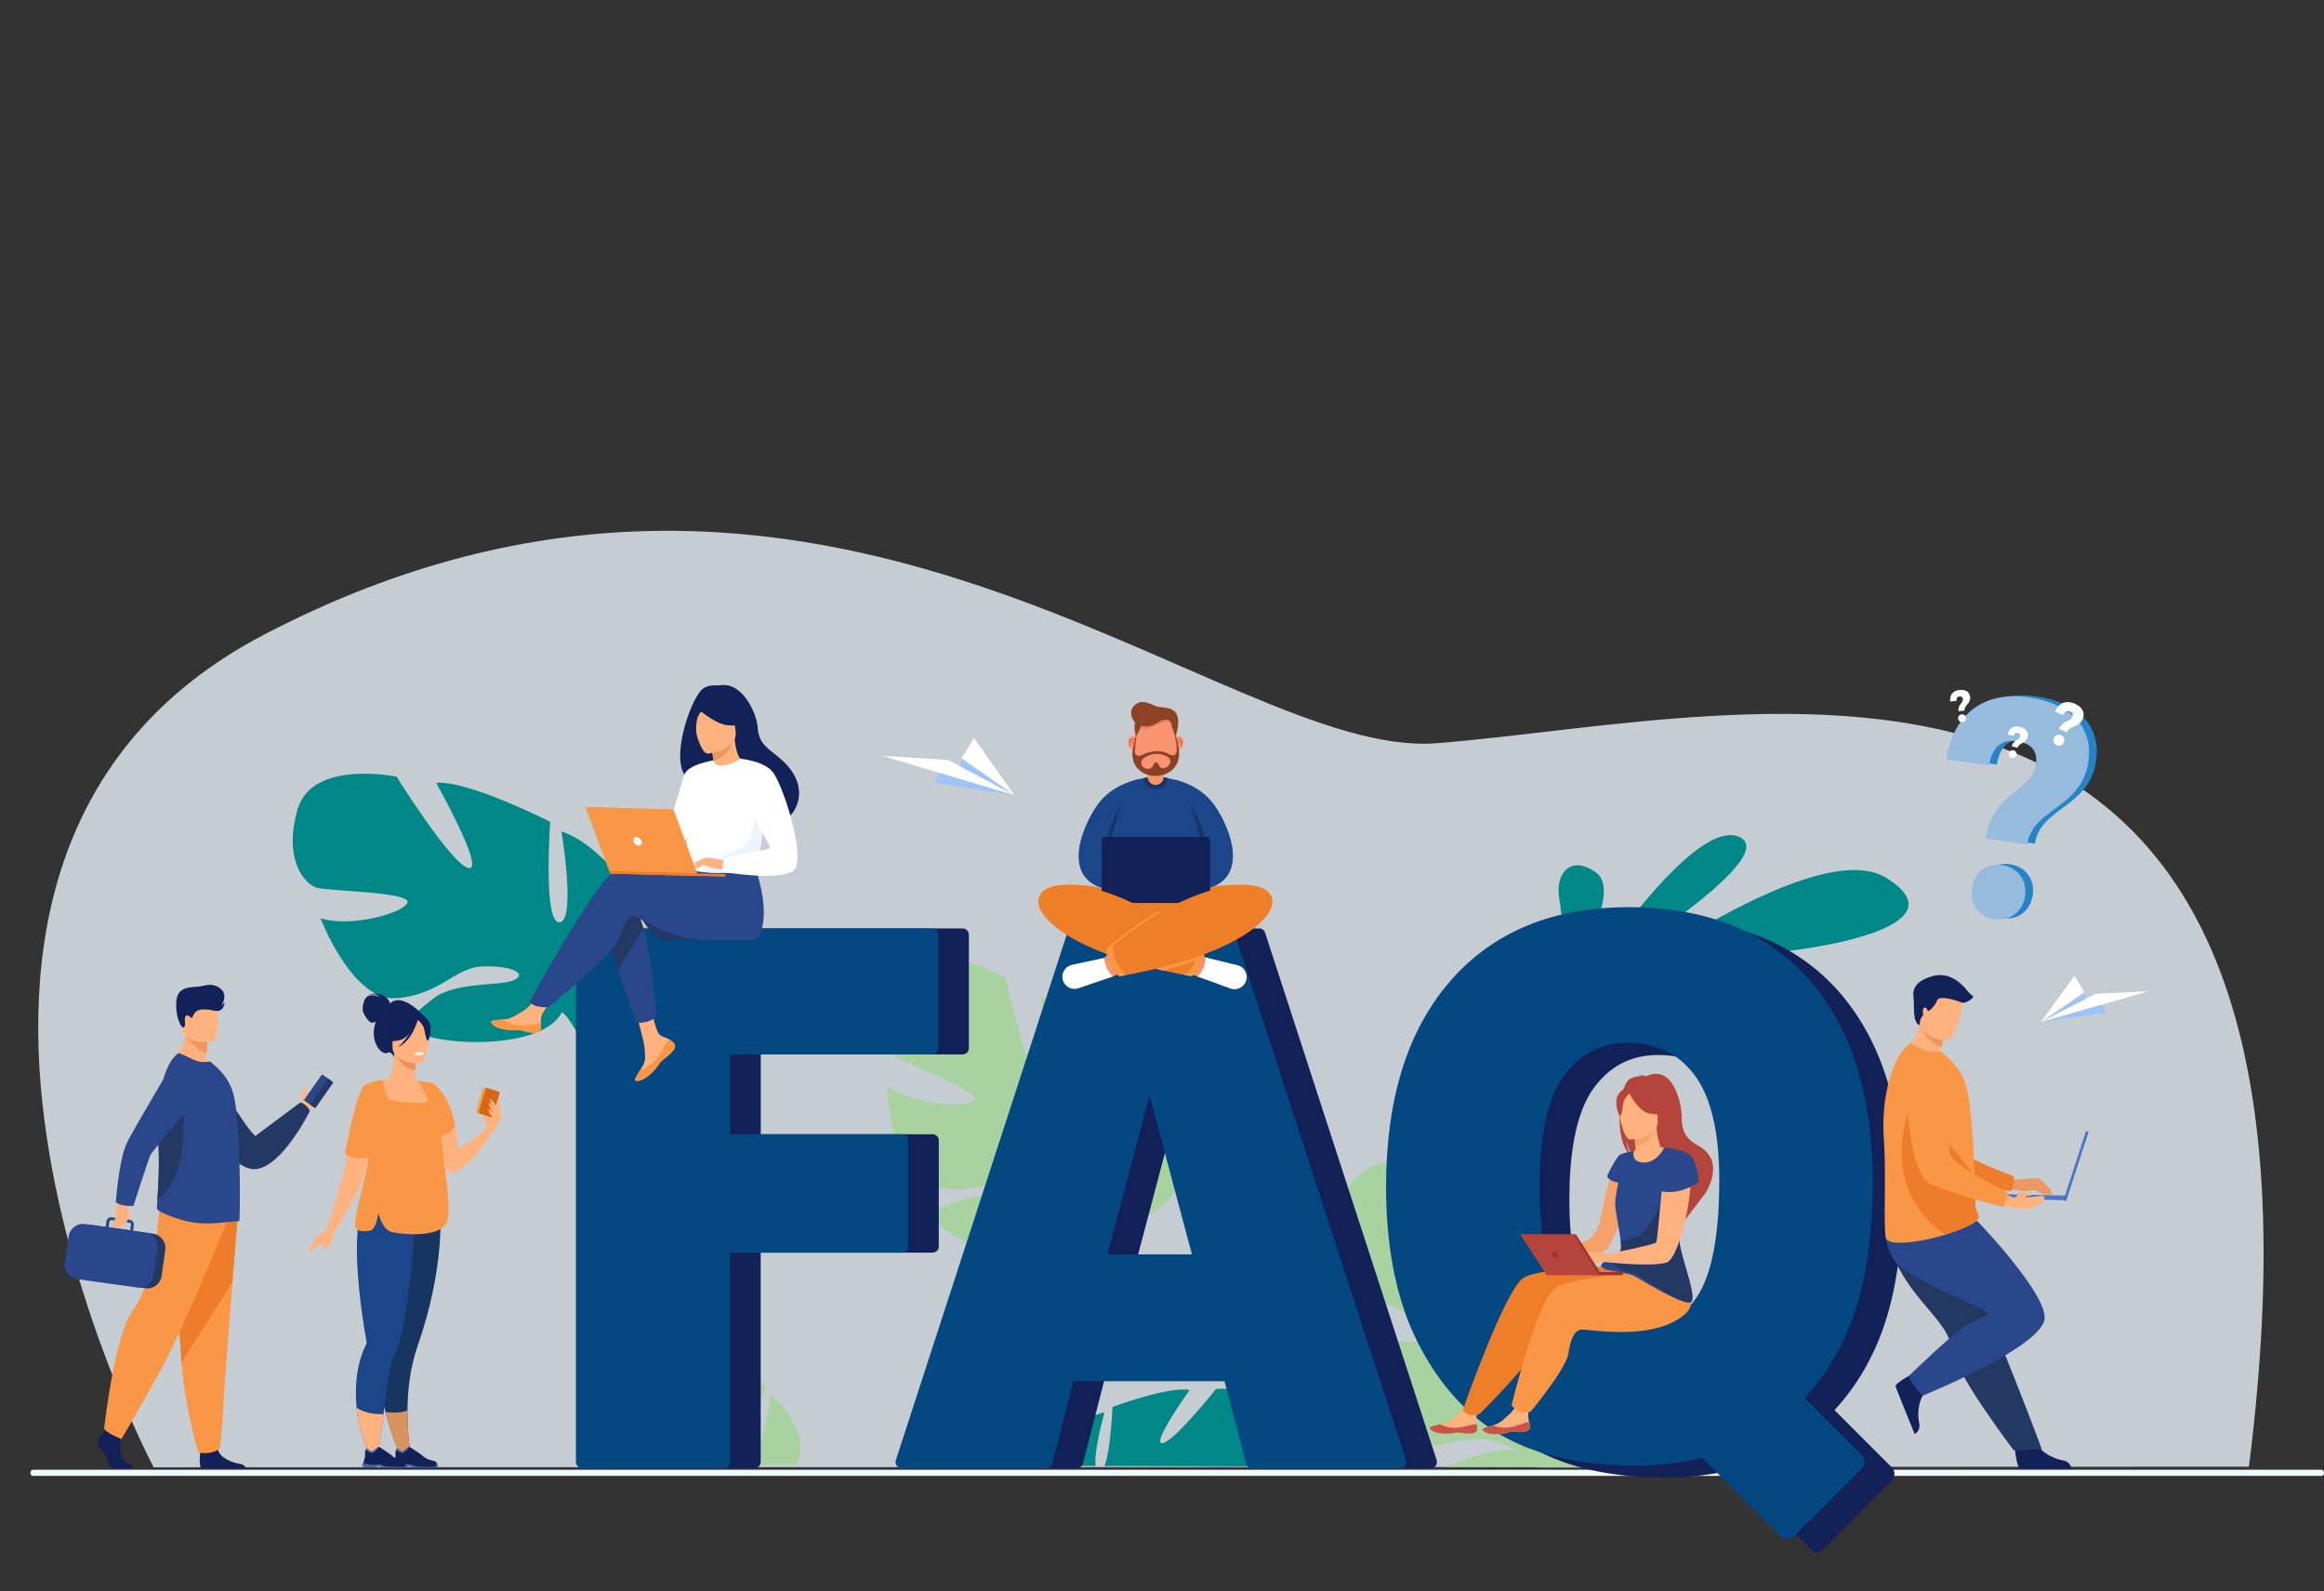 <svg enable-background="new 0 0 3027.6 2072.2" viewBox="0 0 3027.6 2072.2" xmlns="http://www.w3.org/2000/svg" xmlns:xlink="http://www.w3.org/1999/xlink"><rect x="0" y="0" width="3027.6" height="2072.2" fill="#333333" stroke="none"/><linearGradient id="a" gradientTransform="matrix(1 0 0 -1 0 2573.528)" gradientUnits="userSpaceOnUse" x1="2545.763" x2="2731.591" y1="1522.598" y2="1522.598"><stop offset="0" stop-color="#2484c6"/><stop offset="1" stop-color="#2484c6"/></linearGradient><path d="m2929.8 1910.2-539.9.2-247 .1h-53l-192.3.1-234.4.1-203.2.1h-11.5-53.6-470.1l-236 .1h-22.3-129.3l-337 .1s-420.2-790.1 144.1-1084.6c726.9-379.3 1247.5 162.9 1526.3 141.6 410.1-31.5 1212-263.1 1059.2 942.2z" fill="#ebf3fa" opacity=".8"/><path clip-rule="evenodd" d="m2545.8 987.6 55.6 8.2c4-24.3 16.3-34.5 36.2-31.6 17.9 2.6 27.3 11.9 24.8 28.9-5.7 39-56.2 35.3-65.4 97.8l54 7.9c7-47.5 70.7-46.5 79.7-107.8 6.7-45.5-23.3-76-77.7-84-58.1-8.4-98.1 21-107.2 80.6zm72.6 138c-20.3-3-36.6 9.1-39.6 29.9-3 20.7 9 37.4 29.3 40.4s37.1-9.5 40.1-30.2-9.5-37.1-29.8-40.1z" fill="url(#a)" fill-rule="evenodd"/><path d="m3024.3 1922.2h-2981.2c-1.8 0-3.3-1.5-3.3-3.3v-1.4c0-1.8 1.5-3.3 3.3-3.3h2981.2c1.8 0 3.3 1.5 3.3 3.3v1.4c0 1.8-1.5 3.3-3.3 3.3z" fill="#f0f9ff"/><path d="m387.8 1053.7c19.1-64.9 128.8-42.2 128.8-42.2s72.4 115.9 94.1 119.1-42.5-111.1-42.5-111.1c42.3-3.2 148.6 50.8 148.6 50.8s-9.6 133.2 12.2 130.9 2.5-118.4 2.5-118.4c40.5 13.1 77.6 61.5 77.6 61.5 46 78.6-57.3 133.5-57.3 133.5s-2.3 46.2 25.1 99.9 6.2 9.9 12.4 26.7l-11.1-.2c-.8-3-1.8-5.9-2.8-8.7 0 0 0 0 0-.1v-.1c-.7-1.7-1.8-4.2-3.1-7.2-3.3-6.7-5.4-11.7-6.8-15.3-9.7-21.1-23.8-48.6-33.5-54.6 0 0 1.3-1.7 2.5-5.1-.8 1.6-1.6 3.3-2.5 5.1-19.9 40.4-115.3 45.2-168.1 33.2s-29.4-26.5-.3-50.2 88.8-16 106.7-25.1-7.8-19.2-43.2-17.3c-35.4 2-53.9 37-111.1 41.2-57.3 4.2-98.5-104.2-98.5-104.2 39.2 13.1 110.4-7.2 113.4-20.7s-101.8-14.4-118-18.9c-16.3-4.4-44.2-37.6-25.1-102.5z" fill="#008788"/><path d="m2077 1910.9-194.8-.5c12.6-5.4 29.1-10.5 46.8-16.5 44.3-15.2 104.7 5.7 148 17z" fill="#a8d29f"/><path d="m2067.9 1274.3s138.8-211.9 198.2-184.2c59.4 27.8-198.2 184.2-198.2 184.2z" fill="#008788"/><path d="m2062.7 1310s297.5-226.9 394.6-166.7-75 90.4-140 96.4-254.6 70.3-254.6 70.3z" fill="#008788"/><path d="m2040.2 1276.9s-.4-8.7-1.1-21.5c-1.5-24.9-4.2-65-7.8-85.4-5.5-30.9 13.9-58.2 48.1-33.5s-30.8 129.7-30.8 129.7z" fill="#008788"/><path d="m1037.1 1907.8-135.6-.4c-4.3-.7-8.5-.6-12.8 0l-74.3-.2c-26.5-19.7-30.6-79.3-30.6-79.3 22.3 15.8 71.2 16.7 75.7 8.7s-61.6-28.7-71-34.6-20.6-32.3 3.9-69.7 89.6-1.9 89.6-1.9 23.5 87.2 36.6 93.4-5.5-78.5-5.5-78.5c27.3 6.1 84.2 60.7 84.2 60.7s-31.7 82.3-17.5 85.1 24.4-74.3 24.4-74.3c23.1 16.1 37.2 53.8 37.2 53.8 3.7 15.1 1.3 27.4-4.3 37.2z" fill="#a8d29f"/><path d="m1175.4 1270.6c39.5-54.5 134.8 3.5 134.8 3.5s29.2 132.7 48.4 142.9-2.8-118.3-2.8-118.3c40.7 11.1 122.3 97.2 122.3 97.2s-53.5 121.6-32.3 126.7c21.2 5.2 41.8-110 41.8-110 33.6 25.8 52.2 83.5 52.2 83.5 16.9 88.9-98.2 106-98.2 106s-17.6 42.5-9.8 102 2.5 11.4 2.7 29.2l-10.3-3.9c.2-3.1.3-6.1.2-9.1 0 0 0 0 0-.1v-.1c-.1-1.9-.3-4.5-.5-7.8-.8-7.4-1.2-12.8-1.3-16.6-2.1-23-6.1-53.5-13.2-62.3 0 0 1.8-1.2 4-3.9-1.3 1.2-2.6 2.5-4 3.9-32.1 31.2-123.1 3.9-168.6-25s-18.7-34.6 16.5-47.1c35.1-12.5 88.5 14.6 108.3 12s-.9-20.6-34.7-30.6-62.8 16.7-117.8 1.5c-55-15.1-57.5-130.4-57.5-130.4 32.4 25.3 105.8 30.1 113.2 18.4s-90.5-47.4-104.3-57c-13.6-9.7-28.7-50.2 10.9-104.6z" fill="#a8d29f"/><path d="m1438.9 1839.4s-14.3 50.3-11.6 69.8l-54.3-.1c-1.1-11 1.5-23 10.7-35.3 0 0 27.7-28.9 55.2-34.4z" fill="#008788"/><path d="m1644.7 1909.8-205.8-.5c8.1-20.7 10.4-76.9 10.4-76.9s73.3-27.3 100.6-22.1c0 0-50.3 69.8-35.9 69.3s70.1-70.6 70.1-70.6 73.2-6.7 80.9 37c6.9 39.1-9 58.9-20.3 63.8z" fill="#008788"/><path d="m2176 1911.7-176.3-.5c3.7-7.8-18.8-23.8-51.4-33.8-41.5-12.8-77.4 19.6-144.9.1-67.4-19.4-68.8-161.2-68.8-161.2 39.4 31.6 129.6 38.6 138.8 24.3s-110.6-59.7-127.3-71.6c-16.7-12-34.6-61.9 14.8-128.3s165.6 6.2 165.6 6.2 33.9 163.6 57.4 176.4-1.7-145.5-1.7-145.5c49.8 14.3 148.9 121.3 148.9 121.3s-67.5 148.6-41.5 155.3 53.1-134.7 53.1-134.7c40.9 32.2 62.9 103.5 62.9 103.5 7.2 40.8-7.9 69.1-29.6 88.5z" fill="#a8d29f"/><path d="m1223 1623.5v-138.3c0-4.4-3.6-8-8-8h-223.9v-104h263.1c4.4 0 8-3.6 8-8v-148c0-4.4-3.6-8-8-8h-455.9c-4.4 0-8 3.6-8 8v686.9c0 4.4 3.6 8 8 8h184.7c4.4 0 8-3.6 8-8v-272.7h223.9c4.5.1 8.1-3.5 8.1-7.9z" fill="#122259"/><path d="m1648.1 1214.7c-1.1-3.3-4.1-5.5-7.6-5.5h-202.4c-3.5 0-6.5 2.2-7.6 5.5l-223.4 686.9c-.8 2.4-.4 5.1 1.1 7.2s3.9 3.3 6.5 3.3h188.4c3.7 0 6.8-2.5 7.7-6l27.6-107.5h196.8l28.2 107.6c.9 3.5 4.1 6 7.7 6h192.9c2.6 0 5-1.2 6.5-3.3s1.9-4.7 1.1-7.2zm-165.4 419.1 54.8-207.5 55.3 207.5z" fill="#122259"/><path d="m2389.9 1836.5c21.2-22.8 38.9-49.6 52.8-80 23.8-52.2 35.9-119.9 35.9-201 0-55.9-6.9-106.3-20.5-149.9-13.7-43.9-34.6-82.1-62-113.5-27.6-31.5-61.5-55.5-100.7-71.3-39-15.7-84.4-23.6-134.8-23.6-49.3 0-93.8 8.1-132.4 24.1-38.8 16-72.5 40.4-100.3 72.5-27.7 32-48.8 70.8-62.6 115.3-13.7 44.3-20.7 95.4-20.7 152.1 0 81.3 14.1 150 42 204.4 28 54.6 65.2 95.2 110.4 120.6 45.1 25.3 102.6 38.1 171 38.1 31.8 0 61.3-3.3 88.4-9.9l87.9 87.9c.5-.1 1-.2 1.6-.2 3.2 0 4.8 2.5 4.8 5 1.5.4 2.6 1.4 3.1 2.7.8.7 1.3 1.6 1.5 2.5 3.4.1 4.9 3 4.7 5.6.2.2.5.5.6.7 0 .1.1.1.1.2.1.1.3.2.4.3.2.2.3.3.5.5l.1.1c.2.2.4.4.6.6h5.1c3.2 0 6.3-1.2 8.8-3.6l88.2-88.2c4.8-4.8 4.8-12.7 0-17.5zm-137-137c-1.7 2.9-3.5 5.7-5.3 8.2-20.4 27.8-48.4 41.3-85.8 41.3-36.3 0-64.2-13.8-85.2-42.2-.1-.1-.1-.2-.2-.3-21.2-28.8-31.9-77.4-31.9-144.5 0-67.9 10.9-117 32.3-145.7 21.2-28.4 48.5-42.3 83.4-42.3 36.6 0 64.8 13.6 86.1 41.6 21.5 28.3 32.5 74.4 32.5 137-.1 68-8.7 117.4-25.9 146.9z" fill="#122259"/><path d="m1183 1623.5v-138.3c0-4.4-3.6-8-8-8h-223.9v-104h263.1c4.4 0 8-3.6 8-8v-148c0-4.4-3.6-8-8-8h-455.9c-4.4 0-8 3.6-8 8v686.9c0 4.4 3.6 8 8 8h184.7c4.4 0 8-3.6 8-8v-272.7h223.9c4.5.1 8.1-3.5 8.1-7.9z" fill="#044881"/><path d="m1608.1 1214.7c-1.1-3.3-4.1-5.5-7.6-5.5h-202.4c-3.5 0-6.5 2.2-7.6 5.5l-223.4 686.9c-.8 2.4-.4 5.1 1.1 7.2s3.9 3.3 6.5 3.3h188.4c3.7 0 6.8-2.5 7.7-6l27.6-107.5h196.8l28.2 107.6c.9 3.5 4.1 6 7.7 6h192.9c2.6 0 5-1.2 6.5-3.3s1.9-4.7 1.1-7.2zm-55.3 419.1h-110.1l54.8-207.5z" fill="#044881"/><path d="m2351 1820.8c21.2-22.8 38.9-49.6 52.8-80 23.8-52.2 35.9-119.9 35.9-201 0-55.9-6.9-106.3-20.5-149.9-13.7-43.9-34.6-82.1-62-113.5-27.6-31.5-61.5-55.5-100.7-71.3-39-15.7-84.4-23.6-134.8-23.6-49.3 0-93.8 8.1-132.4 24.1-38.8 16-72.5 40.4-100.3 72.5-27.7 32-48.8 70.7-62.6 115.3-13.7 44.3-20.7 95.4-20.7 152.1 0 81.3 14.1 150 42 204.4 28 54.6 65.2 95.2 110.4 120.6 45.1 25.3 102.6 38.1 171 38.1 31.8 0 61.3-3.3 88.4-9.9l102.2 102.2c4.8 4.8 12.7 4.8 17.5 0l88.2-88.2c4.8-4.8 4.8-12.7 0-17.5zm-313.2-420.3c21.2-28.4 48.5-42.3 83.4-42.3 36.6 0 64.8 13.6 86.1 41.6 21.5 28.3 32.5 74.4 32.5 137 0 68-8.7 117.4-25.8 146.9-1.7 2.9-3.5 5.7-5.3 8.2-20.4 27.8-48.4 41.3-85.8 41.3-36.3 0-64.2-13.8-85.2-42.2-.1-.1-.1-.2-.2-.3-21.2-28.8-31.9-77.4-31.9-144.5-.1-67.9 10.8-116.9 32.2-145.7z" fill="#044881"/><path d="m633.3 1462.6c0-.4-5.4-11.5-3.7-12.3 1.7-.9 4.8-.7 5.1 1.2.4 1.9-1.4 11.1-1.4 11.1z" fill="#ffb27d"/><path d="m553 1324.4s-31.5-37.9-48.2-13.7c0 0-12.5 5.2-17 26.4-4.6 21.6 9.8 38.1 17.2 34 4.8-2.6 8.4 5.7 8.4 5.7z" fill="#122259"/><path d="m592.1 1526.1c25.1-9.2 49.2-52.2 49.2-52.2l-7.9-5.5c-6.6 9.6-36.2 28.1-36.2 28.1-.7-8.1-1.7-15.5-2.9-22.2-8.2-45.4-27.1-58.8-32.1-61.6-.8-.5-1.3-.6-1.3-.6s0 .3.1 1c.1 1.4.2 4.1.5 7.9 2 28 9.7 112.8 30.6 105.1z" fill="#ffb27d"/><path d="m508.2 1306.9s-4.2-17-29.2-11.7c0 0 11.9-1.5 15.2 3.1 0 0-9.5-4.3-15.4-.7s-6.9 15.8-6 19.5 7.4 14.8 11.8 14.8c4.3 0 9.5-3.8 9.5-3.8z" fill="#122259"/><path d="m470.9 1572.4c12.4-27.8 18.3-35.6 18.5-44.4.2-6.9-3.2-14.4-9.9-32.7-1.6-4.3-2.6-8.7-3.3-13.2-5.2-35.3 15.2-73.4 27.8-76 3.5-.9 9.5-13.7 9.4-34.2l1.6.3 26.7 5.3s-.6 8.4-.6 16.3c0 6.6.4 12.8 1.9 13.6 1.9.2 3.1.3 3.1.3s22.3 30.9 24.1 59.6-17.8 41.2.1 98.7c18.4 58.8-106.2 21.8-99.4 6.4z" fill="#ffb27d"/><path d="m541.8 1377.5s-.6 8.4-.6 16.3c-14.9-.4-22.8-14-26.1-21.6z" fill="#e8945b"/><path d="m512.4 1369.4s-7.8-12.4-9.7-22.9c-1.3-7.5 2.5-35.5 30.6-31.5 0 0 8.2.8 15.8 6 6.1 4.1 14.9 13 5.1 37.4l-2.6 8.2z" fill="#122259"/><path d="m546.8 1385s-35.3.6-35.4-21.4c0-22-4.6-36.8 18-38.1s27 7.1 28.7 14.4c1.8 7.4-2.1 44.4-11.3 45.1z" fill="#ffb27d"/><path d="m545.5 1325s-9.7 25.8-24.5 29.6-21.3-.2-21.3-.2 11.4-9 13.8-24.8c-.1.1 24.7-16.9 32-4.6z" fill="#122259"/><path d="m543.1 1327.1s7.2 5.8 9 11.4 2.6 17.1 5.9 16.8c0 0 7.3-17.6-.9-27.5-8.7-10.6-14-.7-14-.7z" fill="#122259"/><path d="m502.2 1839c8.9 35.4 22.3 62.5 22.3 62.5l11.7-.8s-5.7-27.2-5.4-63.9c.2-25.7 3.4-56 13.6-85 34.9-99.6 29.2-172 29.2-172l-65.6 7.7-3.1.4c-.3 30.1-1.1 71-1.7 103-.6 28.8-1.1 50.3-1.1 50.3-12.7 27-8.1 65.3.1 97.8z" fill="#163560"/><path d="m424.9 1601.9 10.6 3.2s35-58.1 38.2-73.2c1-4.9 3.6-14.8 6.6-25.8 6.1-22.8 14.1-50.8 14.1-50.8l2.6-11.3 8.9-38.6s-17.1 1.7-27 5.9c-3.3 1.4-5.8 3-6.7 5-7.3 16.1-14.6 56.8-19.8 85.8-2.9 16.2-5.1 28.7-6.2 31.4-3.2 7.4-12.9 48.3-21.3 68.4z" fill="#ffb27d"/><path d="m464.6 1833.4c3.8 40.2 20.4 66.2 20.4 66.2l5.6 4s5.3-28.3 9-62.1c3.6-32.1 8.4-66 13.9-76.3 21.9-41.1 28.4-196.1 28.4-196.1l-66.5-3.3c-6.7 11.2-9.6 29.7-10.3 50.6-1.7 52.9 10.7 121.9 12.5 131.8.1.8-.1 1.5-.4 2.2-13.2 26.5-15.1 56.4-12.6 83z" fill="#1c468a"/><path d="m544.4 1328s-6.9 27-25.6 35.7c0 0 18.7-16.6 20.3-34.5 1.6-17.8 5.3-1.2 5.3-1.2z" fill="#122259"/><path d="m462.6 1592.5c-.1 2.2 0 4 .4 5.3 1.4 4.5 6.3 6.5 18 5.3 7.2-.7 10.4-12.8 11.8-23 4.3 14.7 10.3 22.9 18.1 24.7 11.4 2.5 68.8 9.5 72.6-17.8 4.1-30-8.2-83.2-8.9-111.9 1.7-10.2 2.3-19 2.1-26.6-.5-20.4-6.5-31.9-11.1-36.5-1.3-1-2.6-1.6-7.9-2.5-2.7-.5-6.4-1-11.6-1.7l-2.1-.2c1 1.7 14 21.4 13 26.5-1.1 5.3-47.2.5-50.4-2.4s-8.2-25.2-8.2-25.2-16.3 1.8-24.3 7.6c0 0 0 0 .1.1-1 .7-1.7 1.4-2.1 2.2-8.5 16.2-17 57.2-23 86.4 14.5 8 27.2 5.6 31.1 4.6-5.2 33.6-16.9 69.7-17.6 85.1z" fill="#f99746"/><path d="m633.4 1468.4c0-1.1-.9-16.9 1.9-20.2s8.5-8 10.4-7.9c1.8.1 8.9 9.5 6.7 16.7-2.1 7.2-11.1 16.9-11.1 16.9z" fill="#ffb27d"/><path d="m620.6 1449.1 16.4 4.9c.5.2 1.1-.1 1.3-.7l9.3-31.2c.2-.5-.1-1.1-.7-1.3l-16.4-4.9c-.5-.2-1.1.1-1.3.7l-9.3 31.2c-.2.6.1 1.1.7 1.3z" fill="#f1a34f"/><path d="m624.8 1450.4 14.8 4.4c1 .3 2-.3 2.3-1.2l8.9-29.7c.3-1-.3-2-1.2-2.3l-14.8-4.4c-1-.3-2 .3-2.3 1.2l-8.9 29.7c-.3 1 .2 2 1.2 2.3z" fill="#d86713"/><path d="m464.6 1833.4c3.8 40.2 20.4 66.2 20.4 66.2l5.7 5.2s5.2-29.5 8.9-63.2c-4 .3-21.3.9-35-8.2z" fill="#ffb27d"/><path d="m502.2 1839c8.9 35.4 22.3 62.5 22.3 62.5l11.7-.8s-5.7-27.2-5.4-63.9c-4 2-12.2 4-28.6 2.2z" fill="#d9935c"/><path d="m517.7 1911.3h7.4c2.5-.4 4.3-1.1 6.9-1.4 3.9-.5 5.7 1.1 6 1.4l.1.1h31.7c.8-1.1 0-3.8-.7-5.7-.5-1.3-1.6-2.3-3-2.7-3.4-1-10-1.8-16-7.3-3.4-3.1-16.4-11.3-16.4-11.3h-.1c-.3 0-1.6.4-7.6 5.4-3.1 2.6-8.3-3.6-8.3-3.6s-1 .8-1.7 2.3c-.6 1.2-1 2.8-.7 4.9.5 2.8-1 8.1-2.3 11.7-.7 2.2-1.4 3.7-1.4 3.7s-.3 1.7 6.1 2.5z" fill="#122259"/><path d="m516 1888.4c1.8 1.3 5.5 3.7 8 4 3.4.4 9.6-8.1 9.6-8.1h-.1c-.3 0-1.6.4-7.6 5.4-3.1 2.6-8.3-3.6-8.3-3.6s-.9.8-1.6 2.3z" fill="#466aa5"/><path d="m517.7 1911.3h7.4c2.5-.4 4.3-1.1 6.9-1.4 3.9-.5 5.7 1.1 6 1.4l.1.1h31.7c.8-1.1 0-3.8-.7-5.7-1-.9-1.2 3.7-1.8 4.4-.5.7-25.8.3-27.2-.8-1.5-1.1-5.8-2.9-11.9-1.5-5.3 1.3-13.1-2-15.1-2.8-.7 2.2-1.4 3.7-1.4 3.7s-.4 1.8 6 2.6z" fill="#466aa5"/><path d="m478.1 1911.3h7.4c2.5-.4 4.3-1.1 6.9-1.4 3.9-.5 5.7 1.1 6 1.4l.1.1h31.6c.8-1.1 0-3.8-.7-5.7-.5-1.3-1.6-2.3-3-2.7-3.4-1-10-1.8-16-7.3-3.4-3.1-16.4-11.3-16.4-11.3h-.1c-.3 0-1.6.4-7.6 5.4-3.1 2.6-8.3-3.6-8.3-3.6s-1 .8-1.7 2.3c-.6 1.2-1 2.8-.7 4.9.5 2.8-1 8.1-2.3 11.7-.7 2.2-1.4 3.7-1.4 3.7s-.2 1.7 6.2 2.5z" fill="#122259"/><path d="m476.3 1888.4c1.8 1.3 5.5 3.7 8 4 3.4.4 9.6-8.1 9.6-8.1h-.1c-.3 0-1.6.4-7.6 5.4-3.1 2.6-8.3-3.6-8.3-3.6s-.9.8-1.6 2.3z" fill="#466aa5"/><path d="m478.1 1911.3h7.4c2.5-.4 4.3-1.1 6.9-1.4 3.9-.5 5.7 1.1 6 1.4l.1.1h31.6c.8-1.1 0-3.8-.7-5.7-1-.9-1.2 3.7-1.8 4.4-.5.7-25.8.3-27.2-.8-1.5-1.1-5.8-2.9-11.9-1.5-5.3 1.3-13.1-2-15.1-2.8-.7 2.2-1.4 3.7-1.4 3.7s-.3 1.8 6.1 2.6z" fill="#466aa5"/><path d="m563.6 1411s22 11.1 29.4 55.8c0 0-7.2 9.9-17.4 12.8-1.5.4-3 .7-4.5.8-12.5.7-7.5-69.4-7.5-69.4z" fill="#f99746"/><path d="m647.4 1441.5s-6.8-10.5-8.5-9.9c-2.4.8 6.2 14.1 6.2 14.1s-6.3-9.9-7.3-9.2c-2.3 1.7 1.3 7.9 4.9 12.7 0 0-6.4-5.8-6.6-4.8-.7 3.7 7 12.6 7 12.6l4.3-9.9z" fill="#ffb27d"/><path d="m652.5 1451.3c-.3-1.3-2-26.3-2.7-23.9s-2.4 15.5-2.4 15.5z" fill="#ffb27d"/><path d="m539.9 1372s.6 2.6 7.1 2.2c0 0 5.4-.3 5.3-3.2-.1 0-5.4-2-12.4 1z" fill="#fff"/><path d="m424.9 1601.9s-12.8 8.5-14.8 12.1-6.5 16.8-6.5 16.8 3.3.5 6.5-5.2 14-5.2 17.6-8.3 7.8-12.2 7.8-12.2z" fill="#ffb27d"/><path d="m434.2 1607.9s-2.1 10-4.7 13c-2.6 2.9-6.2 7.8-7.7 6.5s1.6-12.2 1.6-12.2z" fill="#ffb27d"/><path d="m412 1615.2c-.3.5-11.6 12.4-11.6 12.4s4.1 1.8 5.2 0c1.2-1.9 6.4-12.4 6.4-12.4z" fill="#ffb27d"/><path d="m1217.2 1019.5 104.3 16.2-68.7-48.1-3.7 15.1-25.5 4.3z" fill="#9ec3f6"/><path d="m1321.5 1035.7-86.4-45.9-85.1-5.3z" fill="#fff"/><path d="m1252.8 987.6 68.7 48.1-52.7-74.5z" fill="#fff"/><path d="m2744.1 1318.9-85.4 12.2 56.7-38.7 2.8 12.4 20.8 3.8z" fill="#9ec3f6"/><path d="m2658.7 1331.1 71.1-36.7 69.6-3.5z" fill="#fff"/><path d="m2715.4 1292.4-56.7 38.7 43.9-60.4z" fill="#fff"/><path d="m2107.4 1513.6s-11.2 16.6-17.6 51.4c-5.6 30.5-10.5 41.7-18.6 48-8.1 6.2-53 24.7-53 24.7l3.4 7.9s65.9-9 73.3-20 35.6-76.1 33.4-91.1-20.9-20.9-20.9-20.9z" fill="#f4a269"/><path d="m1924.4 1861.5c-.7 6.4-9.8 6.2-20 4.7-10.3-1.5-7.6 1.2-22 .9-14.4-.2-19.3-5.2-19.9-7.3-.6-1.8 6.4-3.2 13.9-4.8.9-.2 1.9-.4 2.8-.6 8.4-1.9 14.2-8 21.5-13.2 7-5 16.3-23.5 16.3-23.5l19.7-.3s-8.8 16.6-12.2 23.7c-2 4.2-1.3 9.5-.7 13.5.5 2.4.8 4.7.6 6.9z" fill="#ffb27d"/><path d="m1904.4 1866.2c-10.3-1.5-7.6 1.2-22 .9-14.4-.2-19.3-5.2-19.9-7.3-.6-1.8 6.4-3.2 13.9-4.8l.1.1s9.1 5.3 21 4.4c9.7-.7 19.7-4.4 26.4-4.9.4 2.2.7 4.5.5 6.7-.7 6.6-9.7 6.4-20 4.9z" fill="#c65447"/><path d="m2138.2 1648.3s-129.3.6-153.5 15.9c-24.1 15.2-79.1 172.2-79.1 172.2s4.3 5.6 9.6 6.4c8.5 1.2 13.4-2.2 13.4-2.2s73.7-73.3 77.6-93.3 3-37.9 11.9-38.3c8.9-.5 120.2 13.5 137-16.1s2.9-59 2.9-59z" fill="#ef7e29"/><path d="m1993.1 1858.6c-.1 6.5-9.2 7-19.6 6.4-10.4-.7-7.5 1.8-21.9 2.8s-19.6-3.5-20.4-5.6c-.7-1.8 6.1-3.7 13.5-5.9.9-.3 1.8-.6 2.8-.8 8.3-2.6 13.5-9.1 20.3-15 6.5-5.5 14.3-24.8 14.3-24.8l19.6-1.9s-7.4 17.3-10.1 24.7c-1.6 4.4-.5 9.6.5 13.5.5 2.1 1.1 4.3 1 6.6z" fill="#ffb27d"/><path d="m1973.6 1864.9c-10.4-.7-7.5 1.8-21.9 2.8s-19.6-3.5-20.4-5.6c-.7-1.8 6.1-3.7 13.5-5.9l.1.1s9.5 4.5 21.3 2.7c9.6-1.5 19.3-6 25.9-7.1.5 2.2 1.1 4.4 1 6.7-.1 6.4-9.2 7-19.5 6.3z" fill="#c65447"/><path d="m2163.3 1656.2s-113.9 5.4-137.5 21.6c-23.5 16.2-56.6 152.3-56.6 152.3s5 6.6 10 8.4c6.4 2.3 15.1-.3 15.1-.3s45.7-55.1 48.9-75.3c3.1-20.1 8.1-30.5 17-31.3s96.3 16.2 136.3-21.4c24.8-23.5-33.2-54-33.2-54z" fill="#f99746"/><path d="m2124.3 1504.5c-2.2-3.9-4.9-10.9-6.8-23.5.2 1.2 3.5 17.1 10.3 25.8 26.4 14.9 68.1 70.9 67.8 81.5 0 0 25.6-33.9 25.9-34.1 0 0 28.8-42.1-10-62.6-19.7-10.4-20.6-25.4-20.7-38.4-.1-13.1-9.8-68.6-46.8-51.4 0 0-6.3-2.3-9-1.7 0 0 2.3.3 3.5 1.4-4.4 0-10.7.8-15.8 4.1-13.4 8.8-21.1 80.6 1.6 98.9z" fill="#b5453c"/><path d="m2168.1 1494.5s-10.6-1-21.2 0c-7.2.7-14.4 2.9-18.4 4.6-10 4.2-9 22 12.1 18.7 21-3.3 29-18 27.5-23.3z" fill="#ffb27d"/><path d="m2129.4 1507.5c-.1.1-3 15.3 10.8 14.7 9.1-.4 28.6-11.4 26.9-19.1-.8-3.7-7.7-13.2-9-35.1l-1.6.4-27.7 7.4s1.2 8.8 1.8 17.1c.3 7.1.3 13.7-1.2 14.6z" fill="#ffb27d"/><path d="m2128.6 1475.9s1.2 8.8 1.8 17.1c15.7-1.5 23-16.4 25.9-24.6z" fill="#f4a269"/><path d="m2159 1465.2s7.4-13.6 8.6-24.8c.9-8-5.1-37.2-34.4-31 0 0-8.5 1.4-16.3 7.4-6.1 4.8-14.8 14.8-2.7 39.8l3.3 8.5z" fill="#b5453c"/><path d="m2123.9 1484.1s37.2-1.9 35.7-25c-1.5-23.2 2.3-39-21.6-38.8-23.8.2-27.9 9.4-29.2 17.2-1.4 7.8 5.4 46.5 15.1 46.6z" fill="#ffb27d"/><path d="m2121 1420.8s12 26.5 27.9 29.5 22.4-1.7 22.4-1.7-12.6-8.7-16.2-25.2c0 .1-27.2-16-34.1-2.6z" fill="#b5453c"/><path d="m2123.7 1422.9s-7.2 6.6-8.7 12.6-1.5 18.2-5.1 18c0 0-8.9-18-1-29 8.5-11.7 14.8-1.6 14.8-1.6z" fill="#b5453c"/><path d="m2086.6 1650.2c3 3.6 12.4 4.7 22.5 6.4 7.9 1.3 16.2 2.9 22.1 6.4 13.4 7.9 57.3 34.5 70.1 33.3 5-.5 4-10 1-22.6-4.8-19.9-14.7-47.6-14.7-59.6 0-6.6-2.2-22.1-5.1-39.9-.2-1.4-.5-2.9-.7-4.3-5.8-34.6-13.8-75.3-13.8-75.3s-8.9 19.5-26.3 19.5-13.3-14.8-13.3-14.8-15.9 1.9-19.6 5.9c-3.8 4-13.2 21.5-15.1 26.2 0 0-.4 6.1 14.6 8.9 0 0-3.7 16.4-4.1 27.4-.3 8.1 5.5 33.4 7.2 49.2.6 5.6.7 10-.2 11.9-1.2 2.5-4.9 5.1-9.2 7.6-8.4 4.8-18.9 9.5-15.4 13.8z" fill="#2b478b"/><path d="m2102.1 1636.3c-9.6 16.4 26.1 21.3 32 24.8 13.4 7.9 54.5 36.4 67.3 35.2 5-.5 4-10 1-22.6-4.8-19.9-14.7-47.6-14.7-59.6 0-6.6-2.2-22.1-5.1-39.9l-15.5-14.9s-16.6 42.8-32.4 49.9c-8.3 3.7-16.9 6.1-23.3 7.6.6 5.6.7 10-.2 11.9-1.1 2.5-4.9 5.1-9.1 7.6z" fill="#233862"/><path d="m2172.9 1507.4s13.2-8 26 7.2-9.1 124.2-28 129.8c-21 6.2-81.9-1-81.9-1l1.2-9.5s64.7-12.4 67.4-15.9 8.5-108.9 15.3-110.6z" fill="#ffb27d"/><path d="m2168.1 1494.5s27.2 2.5 35.1 11.4 10.2 33.1 10.2 33.1-23.9 19.3-52.7 11.8z" fill="#2b478b"/><path d="m2095.4 1633.3s-21.1-4.1-23.5-3.1-15.6 12.9-14.3 15.3c1.4 2.4 6.8 4.1 12.9 2 6.1-2 19.4-3.1 21.8-6.1 2.5-3 3.1-8.1 3.1-8.1z" fill="#ffb27d"/><path d="m2078.4 1656.6h35.9v4.2h-35.9z" fill="#9e332e"/><path d="m2086.1 1660.2c-.4-1.4-33-52.6-33-52.6h-72.6l36.4 51.3z" fill="#9e332e"/><path d="m2083 1660.8c-.4-1.4-33.1-53.2-33.1-53.2h-69.4l34.6 53.2z" fill="#b5453c"/><path d="m2021.8 1634.3c.7 2.1 3 3.8 5.1 3.8s3.2-1.7 2.5-3.8-3-3.8-5.1-3.8c-2.1.1-3.2 1.8-2.5 3.8z" fill="#9e332e"/><path d="m2605.1 1526.6s17.3 9.9 22.2 9.8c4.8 0 23.9-3.7 29.2-1s14.9 13.6 16.7 17.2c3.2 6.4-13 3.6-20.7-1.9-1.1-.8-2.5-1.1-3.8-.8-4 .9-12.3 2.4-16.3.9-5.4-2-33.7-4.2-33.7-4.2z" fill="#ea9963"/><path d="m2473.3 1392.4s18 127.6 47.7 139.1c14.7 5.6 79.5 18.4 98.7 19.7 0 0 4.7-3.8 3.6-19.3 0 0-67.9-24.9-77.6-38.5-14.4-20.2 8.9-82.5-9.1-101.4-18.1-19-48.5-27.2-63.3.4z" fill="#ed7d2b"/><path d="m2624.6 1882.3s1.9 30.1 7.7 30.5c.8.1 29.5.1 29.5.1l36.7-.2s-.2-8.8-11-10.7c-10.7-1.9-28.7-9.4-35.2-23.6-6.7-14.9-27.7 3.9-27.7 3.9z" fill="#122259"/><path d="m2479.3 1661.3c5.2 8.9 11.3 17.2 17.5 25.1 19.3 24.4 40.3 44.5 44 63.4.7 3.8 1.9 7.9 3.4 12.2 1.5 4.4 3.4 8.9 5.6 13.7 8.2 17.8 20.4 37.7 32.7 55.8 21.1 31.3 41 57.5 41 57.5l36.5-1.6c-1.5-3.7-17.4-46.9-38.6-99.8-8.6-21.5-17.8-44.3-26.7-66.3-1.2-2.9-2.4-5.9-3.5-8.8-2.7-6.7-5.4-13.4-8-19.8-20-49.6-35.9-89.2-35.9-89.2s-79.8-30.2-88.1-10.6c-6.9 16.2-1.3 32.1 20.1 68.4z" fill="#233862"/><path d="m2495.1 1787.7s-27.2 12.9-25.5 18.5c.2.7 10.9 27.4 10.9 27.4l13.8 34s8.1-3.5 5.9-14.2-1.9-30.1 8.8-41.4c11.4-11.8-13.9-24.3-13.9-24.3z" fill="#122259"/><path d="m2504.8 1817.8s-15.3-15.5-18.1-25.7c0 0 52.6-51.2 71.4-63.6 21.6-14.3 35.6-14.3 32.2-17.8-11.4-11.4-106.7-44.8-122.3-69-5.4-8.3-8.4-16.2-10-23.1-3.5-14.7-.7-24.9-.7-24.9l118.7-3.4s88.2 91.5 87.7 126c-.6 37-158.9 101.5-158.9 101.5z" fill="#2b478b"/><path d="m2543.5 1384.4c-24 6.2-63.8-16-63.8-16s15.5-10.4 21.2-33.2c.3-1.1.5-2.3.8-3.5 2.5-.5 7.3-1.5 12.3-2.6l18.3 16.4s-.4 6.8-2.7 18.5c-.4 2-.9 4.2-1.4 6.6 9.8 6 15.3 13.8 15.3 13.8z" fill="#ffb27d"/><path d="m2454.2 1483.9c3.4 46.2-1.1 116.6 2.8 128.8 3.4 10.5 41.7 4.3 57 .8 5.7-1.3 12.5-3.2 19.6-5.3 19.8-6.1 41.3-14.9 43.6-21.4.1-.3.2-.5.2-.7.2-.9.2-1.8 0-2.7-.8-3.3-3.7-6.9-4.1-15.1-.4-9.1-.3-19.9-.7-31.5 0-1.3 0-2.7-.2-4v-.5c0-.2 0-.5 0-.7-.3-12.9-1-26.5-1.8-40-.5-8.5-1.1-16.8-1.7-24.9-1.7-20.7-4-39.1-7.1-50.8-5-19-16.1-31.4-26.2-40.4l-7.3-6.3c-8.1 1.8-17.8.6-26.5-3.5-9.4-4.5-12.7-7.7-14.3-6.5-21.7 16.7-37.3 68.1-33.3 124.7z" fill="#f99746"/><path d="m2533.7 1608c19.8-6.1 41.3-14.9 43.6-21.4.1-.3.2-.5.2-.7 0-.9 0-1.8 0-2.7-.8-3.3-3.7-6.9-4.1-15.1-.4-9.1-.3-19.9-.7-31.5 0-1.3 0-2.7-.2-4v-.5c0-.2 0-.5 0-.7l-79.9-101.8s-53.7 111.8 41.1 178.4z" fill="#ed7d2b"/><path d="m2532.3 1345.4s-.4 6.8-2.7 18.5c-17.9-5.8-26-22-28.7-28.8.3-1.1.5-2.3.8-3.5 2.5-.5 7.3-1.5 12.3-2.6z" fill="#ea9963"/><path d="m2534.7 1355.8s-39-6.5-34.6-30.8 2.4-41.4 27.5-38.3 28.3 13.3 28.7 21.7c.5 8.5-11.3 48.4-21.6 47.4z" fill="#ffb27d"/><path d="m2657.5 1517h94.8v3.6h-94.8z" fill="#4a75cb" transform="matrix(.309 -.951 .951 .309 424.391 3621.711)"/><path d="m2639.1 1510.5h6v99.5h-6z" fill="#4a75cb" transform="matrix(.021 -1 1 .021 1025.799 4168.373)"/><path d="m2594.4 1567s32 8.4 43.9 7.5c12-.9 22-6.6 23.5-9.6s4.7-8.3-3.5-7.3-19.3 2.7-19.6 1.1 6.7-1.4 6.7-1.4 2.1-3.1-.5-3.2-10.4-2.2-13.3-.8-5.5 6.8-7.7 6.5c-2.1-.2-26.7-11.1-26.7-11.1z" fill="#ffb27d"/><path d="m2481.2 1397.7s3.8 128.8 32.1 143.5c14 7.2 77 27.1 95.9 30.5 0 0 5.1-3.3 5.7-18.8 0 0-64.8-32.3-72.9-46.8-12.1-21.6 18-81 2.1-101.8-15.8-21-45.1-32.4-62.9-6.6z" fill="#f99746"/><path d="m2500.8 1335.1s-.4-8.3 4.7-13.1c0 0-1.8-8.3 1.5-9.7s4 5.6 5.5 4.5 8.3-6.3 11.1-14c2.9-7.7 29.3 1.6 32.4 3s13-3.7 14.9-7.8c0 0-5.5-4.4-8-7.7s-19.8-25.6-44-19.3-27.5 17.9-26.1 27.8c1.5 10-1.9 33 8 36.3z" fill="#122259"/><path d="m420.9 1423.8c-2.7 7.1-7.3 15.4-12.1 17.5-5.5 2.3-7.8 5.6-7.8 5.6l-4.4-2.6-5.3-3.1s.1-.6.4-1.5c.3-1 .7-2.3 1.2-3.7 0 0 1.6-2.1.6-4.7s-.8-6.7.9-9.1c1.7-2.5 3.3-8.5 4.3-8.3 2.5.4-1.2 8.8-.2 10.3 1 1.4 2.2.9 2.4.8 6.9-3 15.3-19.5 19.1-17.3 1.5.8 2 13 .9 16.1z" fill="#ffb27d"/><path d="m396.9 1433.7 8.7 6.1c.6.4 1.5.3 1.9-.3l22.2-31.6c.4-.6.3-1.5-.3-1.9l-8.7-6.1c-.6-.4-1.5-.3-1.9.3l-22.2 31.6c-.5.6-.3 1.5.3 1.9z" fill="#2b478b"/><path d="m404.8 1439.3 5.1 3.6c.5.3 1.1.2 1.4-.3l22.6-32.2c.3-.5.2-1.1-.3-1.4l-5.1-3.6c-.5-.3-1.1-.2-1.4.3l-22.6 32.2c-.2.4-.1 1.1.3 1.4z" fill="#233862"/><path d="m272.4 1388.3s44.2 77 60.2 91.2l58.8-43.8s8.5 2.6 12.3 11.2c0 0-35.7 72.7-70.8 75.8s-84.4-87.1-84.4-87.1z" fill="#233862"/><path d="m172.4 1912.3h-25.5c-3.2-1.7-6.1-5.7-7-11.7-1.2-8.2-10.5-12.7-12.5-19.4s8.2-16.2 8.2-16.2l1.7-2.2 1.8-2.3 16.9 4s.4 4 .7 9.2c.2 3.7.3 8 .1 11.7-.5 9 2.5 18.6 10.5 20.4 5.9 1.3 5.6 4.8 5.1 6.5z" fill="#122259"/><path d="m320.5 1912.3h-58.4c-2.8-3.4-1.8-16.1-1.3-20.2.1-.8.1-1.3.1-1.3s19.9-15.9 22.7-3.7c.1.4.2.8.3 1.1 3.4 11.4 18.9 16.6 27.9 18.1 5.8.9 7.9 3.9 8.7 6z" fill="#122259"/><path d="m309.4 1586.5s-3 37.8-6.6 83.1c-4.8 61.7-10.6 137.4-11.2 151.7-1 24.9-5 64.8-5 64.8s-9.5 9.5-28.4 5.5c0 0-16.9-56.9-21.7-117.1-.1-1-.1-2-.2-3-4.5-61.3-11.5-190.3-11.5-190.3z" fill="#f99746"/><path d="m309.4 1586.5s-3 37.8-6.6 83.1l-66.3 104.9c-.1-1-.1-2-.2-3-4.5-61.3-11.5-190.3-11.5-190.3z" fill="#ed7d2b"/><path d="m295.6 1591s-54.5 136.7-90.4 201-47.1 82.2-47.1 82.2-20.5-8.2-22.4-13.8c0 0 13.7-124.1 37.7-154.3 13.6-17.1 29.5-68.4 30.3-86.3.7-17.9 4.9-53.4 4.9-53.4z" fill="#f99746"/><path d="m282 1391.6c-21.3 6.7-58.2-11.4-58.2-11.4s19.7-14.8 18.6-45.4l16.5 13.3 11.2 9s0 5.3-1.3 14.6c-.3 2.5-.7 5.2-1.2 8.2 9.1 5 14.4 11.7 14.4 11.7z" fill="#ffb27d"/><path d="m270.1 1357.1s0 5.3-1.3 14.6c-12.4-2.1-26.5-22.2-26.5-22.2 6.3-1.8 11.8-2.2 16.6-1.5z" fill="#ed975d"/><path d="m276.6 1356.6s-35.2 5.8-38.5-16.1c-3.3-22-10.1-36 12.3-40.7 22.3-4.7 28 3.1 30.9 10.1 2.8 7.1 4.4 44.6-4.7 46.7z" fill="#ffb27d"/><path d="m311.7 1589.7c-.6.5-1.4.9-2.2.9-8-.1-31.3 4.3-51.1 2.3-16.7-1.6-31.4-6.5-47.2-13.6-2.1-.9-6.9-3.5-6.8-5.9.1-2.6.3-6.3.6-11 1.1-16.3 3.1-44.4 1.2-76.8-.3-6-.5-12-.5-17.9-.2-43.9 8.5-82.6 26.1-95.7 1.5-1.1 10.7 3.4 19.1 7.6 7.8 3.8 15.6 4.3 22.9 2.8l7.4 6.5c9 8.3 18.8 19.6 23.1 36.8 3.6 14.6 5.8 41 6.9 68.3.5 12.4 1 24.9 1.1 36.7v.4c.1 1.2.1 2.5.1 3.6.3 30.4-.1 54.5-.7 55z" fill="#2b478b"/><path d="m205 1562.3c1.1-16.3 3.1-44.4 1.2-76.8-.3-6-.5-12-.5-17.9 7.3-17.7 13.3-30.5 13.3-30.5h18.4c-.1-.1 13.3 92-32.4 125.2z" fill="#233862"/><path d="m110.9 1666.6 78.4 11.2c10.2 1.5 19.7-5.7 21.2-15.9l4.8-34c1.5-10.2-5.7-19.7-15.9-21.2l-78.4-11.2c-10.2-1.5-19.7 5.7-21.2 15.9l-4.8 34c-1.5 10.2 5.7 19.8 15.9 21.2z" fill="#233862"/><path d="m203.8 1616.9c-2.2-5.5-7-9.9-13-11.3-.6-.1-1.2-.3-1.8-.4l-15.6-2.2 1-7.3c.2-1.6-.2-3.3-1.2-4.6s-2.5-2.2-4.1-2.4l-4.1-.6-16.4-2.3-3-.4c-3.4-.5-6.5 1.9-7 5.3l-1 7.3-26.9-3.8c-10.2-1.5-19.8 5.7-21.3 16l-4.9 34.4c-1.5 10.2 5.7 19.8 16 21.3l78.3 10.9c1.4.2 2.7.2 4.1.1 2.1-.2 4.2-.7 6.1-1.5 5.8-2.5 10.1-7.9 11.1-14.6l4.9-34.4c.4-3.3 0-6.6-1.2-9.5zm-61.2-25.8c.1-1 1-1.8 1.9-2h.7l3.5.5 12.9 1.8 7 1c1.3.2 2.1 1.4 2 2.6l-1 7.3-28-4z" fill="#2b478b"/><path d="m170.5 1565.5s-4.1 5.5-4.3 7.7c-1.1 14.9 5.7 16.9-11.9 25.2 0 0-7.5 2.9-7.6-3-.1-5.8 5.2-5.9 4.2-14.1-1.1-9.4-1-9.5 5.2-14.4l4.1-6.8z" fill="#ffb27d"/><path d="m160 1569.7c6.6 1.3 13.8.8 13.8.8s19.6-60.7 22.2-66.2c2.5-5.5 58.4-71.2 58.4-71.2l-23.3-58.2s-60.4 100.9-66.5 115.1c-10.1 23.4-13.7 75.9-13.7 75.9s3.9 2.8 9.1 3.8z" fill="#2b478b"/><path d="m238.1 1338.4s3.6-.6 3-5.6-.6-11.5 3.5-10.3c4 1.2 4.2 4.5 5.9 2.6s1.7-9.9 13.7-10.4c12-.6 16.9 3.6 22.5 1.2 5.6-2.5 5.9-10.9 5.9-10.9s-1.6 3-4 4c0 0 9.3-12.8-1.5-21.5-10.8-8.8-21.8-3-28.1-2.6-13.8.8-22.7 1.7-27.2 10.7-4.4 8.9-2.6 34 6.3 42.8z" fill="#122259"/><path d="m164 1572s4 4.1 4.2 5.9c.8 5.5 2.6 7.9 1.7 8.5-1.9 1.2-4.5-2.8-5.7-6.5s-.2-7.9-.2-7.9z" fill="#ffb27d"/><path d="m833 1191.6c11.7 21.8 27.2 32.7 27.2 32.7h64.6s-100.7-49.3-91.8-32.7z" fill="#233862"/><path d="m878 1358.7c1.6 2 1.8 4.1.9 6.4-1.7 4.2-6.9 8.8-12.9 13.4-.8.6-1.5 1.1-2.1 1.6-.2.1-.3.3-.5.4-.1.1-.2.2-.4.3-5.6 4.9-3.6 6.1-13.8 16.2-11.6 11.4-19.3 11.4-21.5 10.3-1.8-1 2.1-7.1 6.5-13.9.2-.3.4-.7.6-1 .6-.9 1.2-1.8 1.7-2.8 5.2-8.3 4-12.3 3.2-24.8-.7-10.2-14.3-57.2-14.3-57.2l21.7-3.1s5.5 37.3 12.5 43.2c3.7 3.2 8 3.3 11.7 5.7.3.2.5.3.8.5 2.2 1.3 4.3 2.8 5.9 4.8z" fill="#ffb27d"/><path d="m878 1358.7c1.6 2 1.8 4.1.9 6.4-2 4.2-7.1 8.8-12.9 13.3-.8.6-1.4 1.1-2 1.7-.2.1-.3.3-.5.4-.1.1-.2.2-.4.3-5.6 4.9-3.6 6.1-13.8 16.2-11.6 11.4-19.3 11.4-21.5 10.3-1.8-1 2.1-7.1 6.5-13.9 2.2-.7 12.5-4.6 20.5-14.2 7-8.5 11.8-19.5 16.6-25.8.3.2.5.3.8.5 2.1 1.3 4.2 2.8 5.8 4.8z" fill="#f99746"/><path d="m704.3 1340.5c-1.5 6.6-11 5.3-21.5 2.4s-8.1.3-23.2-1.8-19.5-7.8-19.9-10.1c-.4-2 7.1-2.5 15.2-3.2 1-.1 2-.2 3-.3 9.1-.9 15.8-6.5 24.2-11.1 7.9-4.3 20-22.5 20-22.5l20.7 2.2s-11.3 16.2-15.7 23.3c-2.6 4.2-2.6 9.7-2.4 14.1.1 2.3.2 4.7-.4 7z" fill="#ffb27d"/><path d="m682.8 1342.9c-10.5-2.9-8.1.3-23.2-1.8s-19.5-7.8-19.9-10.1c-.4-2 7.1-2.5 15.2-3.2l.1.2s8.9 6.7 21.4 7.3c10.2.5 21.2-2.1 28.2-1.8.1 2.3.2 4.7-.4 7.1-1.4 6.5-10.9 5.1-21.4 2.3z" fill="#f99746"/><path d="m787.3 1210.2 17.9 52.6 23.4 68.7s6.8.8 13.5-.9c6.1-1.6 13.2-6 13.2-6s-5-73.2-17-115.5c-3.1-10.9-6.6-19.7-10.6-24.7-19.6-24.4-40.4 25.8-40.4 25.8z" fill="#233862"/><path d="m809.2 1128c12.8-3.7 48.8 2.5 85 10.6l8-12.3 78.7-4s24.3 58.1 9.2 94.4c-2.2 5.3-6.2 7.7-13.2 7.6 0 0-.6 0-1.4 0 0 0-46.7.4-61.9 0-39-1.1-81.9-29.9-87.5-31.1-9.2-2.1-13.4 16.3-23.1 35.4-9.8 19.1-89.1 83.4-89.1 83.4s-11.9-.2-16.8-2.2c-5.2-2.1-7.1-4.8-7.1-4.8s90.4-168.5 119.2-177z" fill="#2b478b"/><path d="m905.6 1018.2c27.5 16.2 83.4 49.6 83.7 49.4 0 0 20.6 8.4 32.7.9 20.1-12.6 31.6-47.5-3.6-78.8-17.6-15.6-30.2-19.6-31.5-43.8-.7-13.1-17.4-56.8-47.3-53.6-2.5.3-5 .4-7.5.3-3.5-.2-9.2.1-15.2 3.5-17.2 9.5-53.1 115-11.3 122.1z" fill="#122259"/><path d="m929.3 1005.8c-.1.1 13.6 5.2 23 1.3 8.8-3.6 15.8-17.8 15.7-17.8-4-.3-8.2-3.9-11-26.7l-1.7.6-28.7 9.5s1.8 9.2 2.9 17.9c1 7.2 1.4 14.2-.2 15.2z" fill="#ffb27d"/><path d="m926.7 972.5s1.8 9.2 2.9 17.9c16.4-2.5 23.3-18.6 25.8-27.4z" fill="#ed975d"/><path d="m922.2 981.5s39-4.2 36.1-28.4c-3-24.3.1-41.1-25-39.5-25 1.6-28.7 11.5-29.7 19.8s8.4 48.5 18.6 48.1z" fill="#ffb27d"/><path d="m905.4 920.1s24.3 22.1 41.2 24.3 23.4-3.1 23.4-3.1-9.8-8.6-15.4-22.1c-1.7-4-5.3-6.8-9.6-7.3-12.1-1.3-35-2.4-39.6 8.2z" fill="#122259"/><path d="m921 918.6s-8.5 7.8-11.3 13.7c-2.7 5.7-3.8 19.5-2 25 0 0-12.3-25.6-4.6-37.6 8.1-12.8 17.9-1.1 17.9-1.1z" fill="#122259"/><path d="m895 1062.2c-1 78.8-1.4 62.3 7 70 2 1.9 7.8 3.1 15.5 3.8 24.1 2.3 66.6-.6 68.4-5 6-15.3 2.2-20.2 7.5-43.7.6-2.5 1.2-5.2 2-8.1 4.3-16.1 8.2-21.5-4.8-48-11.8-24-24.2-43.5-25.4-42.8-33.4 18.6-35.6 2.1-35.6 2.1s-34.1 33.2-34.6 71.7z" fill="#fff"/><path d="m805.2 1262.9 23.4 68.7s6.8.8 13.5-.9c6.1-1.6 13.2-6 13.2-6s-5-73.2-17-115.5z" fill="#2b478b"/><path d="m929.6 990.4s-34 4.8-38.4 19.3-30.1 99.5-30.1 99.5 17.1 3.6 25.3-4.2c8.2-7.7 29.7-73 29.7-73z" fill="#fff"/><path d="m917.6 1135.9c24.1 2.3 66.6-.6 68.4-5 6-15.3 2.2-20.2 7.5-43.7l-10.8-33.1s.9 36.6-10.1 45.9-44.6 17.3-50 25.2c-2.7 3.8-4.5 7.7-5 10.7z" fill="#ebf3ff"/><path d="m945.6 1121.3s-23.7-6-27.6-3.9-13.5 9.5-14.8 12.1c-1.2 2.6 8.6-1.8 11.8-2.6 2.1-.5 7.4 1.5 10.1 2.5 11.1 4.1 18.1 2.3 18.1 2.3z" fill="#ffb27d"/><path d="m965.2 988.3s31.9 2.8 42.6 18.6c15 22.2 43.4 115.6 25.3 127.5-20.3 13.4-90.9 1.2-90.9 1.2s-2.1-11.1 1.4-16.3c3.4-5.2 57-12.4 59.5-14.8s-29.4-48.8-29.2-56.2c.1-7.5-8.7-60-8.7-60z" fill="#fff"/><path d="m916.7 1124s-5.2 6.3-6.8 7c-1.7.7-2.7.5-2.7.5l3.5-6z" fill="#ffb27d"/><path d="m918.1 1117.4-14.7 6.6s.6 1 2.4 1 6.3-1.6 6.3-1.6z" fill="#ffb27d"/><path d="m909.6 1140.9-114.7-3.1-32.2-86.8 114.6 3.1z" fill="#f99746"/><path d="m793.6 1134.4 151.6 4.1-.1 3.3-150.2-4z" fill="#ed7d2b"/><path d="m825 1095.6c-.8-3 1-5.4 4-5.4 3 .1 6.1 2.6 6.9 5.7.8 3-1 5.4-4 5.4-3-.1-6.1-2.6-6.9-5.7z" fill="#fff"/><path d="m1522.9 1056.7c-.4-.2-.9-.5-1.3-.8 14.4 14.1 23.4 32.4 33.2 50.2 6.6 11.6 18.6 32.5-.5 38.2-10.2 0-10.3 15.6 0 15.7 2 .2 4 .3 6 .2 36.5-2.2 37.1-43.9 27.1-70.4-9.3-24.5-21.7-49.1-43.3-65.8-24.2-16.5-46.4 17.7-21.2 32.7z" fill="#f99370"/><path d="m1487.1 1056.7c.4-.2.9-.5 1.3-.8-14.4 14.1-23.4 32.4-33.2 50.2-6.6 11.6-18.6 32.5.5 38.2 10.2 0 10.3 15.6 0 15.7-2 .2-4 .3-6 .2-36.5-2.2-37.1-43.9-27.1-70.4 9.3-24.5 19.6-48.5 41.3-65.3 24.1-16.4 48.3 17.2 23.2 32.2z" fill="#f99370"/><path d="m1483.5 1014.8s-30.8 5.3-50.3 28.9c-18.3 22.1-54.5 96.1 3.7 113.3l28.9-31.8s-8.6-7.3-4-31.8c4.4-24.5 29-61.7 21.7-78.6z" fill="#1c468a"/><path d="m1528.9 1015.1s29.4 4.9 49.3 28.5c18.5 21.9 54.5 96.1-3.7 113.3l-28.9-31.8s8.6-7.3 4-31.8c-4.5-24.4-28.1-61.2-20.7-78.2z" fill="#1c468a"/><path d="m1574.2 1156.6c-43.1 19.3-94.2 19.6-137.4.4-1.9-21.8 5.6-28.9 9.2-53.2 7.9-52.9 28.6-86.2 28.6-86.2 16.8-6.7 45.3-7.5 61.6.4 0 0 23.7 35.1 26.7 83.2 1.6 23.5 11.3 34.2 11.3 55.4z" fill="#1c468a"/><path d="m1489 1013.6s2.3 14.6 16.7 14.1c14.4-.4 16.1-14.3 16.1-14.3s-14.6-4.5-32.8.2z" fill="#163560"/><path d="m1505.5 1022.3c-5.7 0-10.4-4.6-10.4-10.4v-14.1h20.7v14.1c.1 5.7-4.5 10.4-10.3 10.4z" fill="#f99370"/><path d="m1541.6 969.1c-2.6 12.1-17.4 9-14.9-3.1 2.6-12.1 17.4-9 14.9 3.1z" fill="#f99370"/><path d="m1469.5 969.1c2.6 12.1 17.4 9 14.9-3.1-2.7-12.1-17.4-9-14.9 3.1z" fill="#f99370"/><path d="m1535.9 982.2c-1.7 40.5-66.6 34.5-60.2-6.1.9-8.1 3.8-13.4 5.1-26.3 3.1-29.7 45.4-31.3 49.2-.2 1.5 12.3 6 21.3 5.9 32.6z" fill="#f99370"/><path d="m1485.7 947.9c14.6 6.8 31.3-15.3 40.3-5.2l1.1-6.2-17-8-27.2 9.5z" fill="#e57d61"/><path d="m1531.8 959s-5.1-9.8-5.8-16.2-9.4-7.6-16.5-2.5c-7.1 5-16 7.3-25.3 3.9s-15.4-17.6-5.9-25.9c9.4-8.3 19.2-1.8 27.6 1.4 10.9 4 38.3-4.3 25.9 39.3z" fill="#8c4225"/><path d="m1479.6 958.5s7.6-8.6 8.1-20.1l-8.2-3.2s-3.3 11.2.1 23.3z" fill="#8c4225"/><path d="m1538.5 971.6c-.4 0-.7-.4-.6-.8 2.1-5.9-.1-9-4.8-7.2-.7.3-1.2-.8-.4-1.1 5-2 9 1.1 6.3 8.6 0 .3-.3.5-.5.5z" fill="#c16256"/><path d="m1533.6 970.1c-1.8-.1 1-5.2 5.5-5.5.3 0 .3.2.4.6 0 .3 0 .6-.3.6-4.6.4-4.5 4.2-5.6 4.3z" fill="#c16256"/><path d="m1460.3 1048.6s-12.7 18.7-18.1 46.3h5.4c-.1 0 4.2-20.1 12.7-46.3z" fill="#163560"/><path d="m1551.4 1048.6s12.6 18.1 19 46.3h-7.8c-.1 0-.4-13.4-11.2-46.3z" fill="#163560"/><path d="m1472.9 971.6c-.3 0-.5-.2-.6-.4-2.7-7.5 1.4-10.7 6.3-8.6.7.3.3 1.4-.4 1.1-4.2-1.7-7 .9-4.8 7.2.2.3-.1.7-.5.7z" fill="#c16256"/><path d="m1478.5 970.7c-1.1-.1-1.7-4.5-6.3-5-.3 0-.3-.3-.2-.6 0-.3 0-.6.3-.6 4.5.4 8 6.1 6.2 6.2z" fill="#c16256"/><path d="m1535.9 976.5c-2-12.2-4-17.3-6.7-25 1 8.9 11.6 40.3-7.1 30.3-11.6-6.2-24-3.4-34.4 1.5-4.9 1.8-9.9 1.5-9.3-5.8.5-5.6 1-14.2 3.1-24-2.5 3.8-3.5 14.2-5.8 22.6-6.9 45.4 65.2 46.4 60.2.4zm-20.8 24.1c-6 .2-5-8-9.5-7.9-3.6.1-3.1 12.4-14.4 7.6-5.4-2.3-6-9.8-1.1-13.1 4.2-2.9 9.9-5.1 15.6-5.3 5.4-.2 10.7 1.2 15 3.5 8.4 5 2.1 14.9-5.6 15.2z" fill="#8c4225"/><path d="m1448.9 1237.6s-11.3 12.1-18.2 15.1c-9.2 4-31.5 10.8-36.1 12.2-12.4 3.8-11.3 15.7 5.1 14 20.9-1.1 50.7-2.2 64.7-15.9 19-10.1 2.1-37.6-15.5-25.4z" fill="#f99370"/><path d="m1560.8 1237.6s11.3 12.1 18.2 15.1c9.2 4 31.5 10.8 36.1 12.2 12.4 3.8 11.3 15.7-5.1 14-20.9-1.1-50.7-2.2-64.7-15.9-18.9-10.1-2.1-37.6 15.5-25.4z" fill="#f99370"/><path d="m1387.4 1152.4s24.8-1.3 47.8 4.2c32.9 7.8 70.3 12.7 141.2-1.2 22.6-4.5 49.4-2.7 49.4-2.7-13 9.2-25.5 17.4-37.6 24.6-68.5 40.2-125.1 43.8-200.8-24.9z" fill="#ef7e29"/><path d="m1435.2 1176h141.4v-82.2c0-2.2-1.8-3.9-3.9-3.9h-133.5c-2.2 0-3.9 1.8-3.9 3.9z" fill="#122259"/><path d="m1552.5 1271.5c-317.2-56.3-214.9-214.8 16-37.5 3.5 23.3-16 37.5-16 37.5z" fill="#ef7e29"/><path d="m1552.5 1271.5c-.4 0-3.9-.6-9.8-1.8 0 0 21.3-14.3 18.7-40.6 4.5 3.1 7.1 4.9 7.1 4.9 3.5 23.3-16 37.5-16 37.5z" fill="#f99746"/><path d="m1565.5 1237-7.8 14.3-42.4 12.7s-7.2-1.6-10.8-2.5z" fill="#f99746"/><path d="m1467.1 1269.9c-5.2 1.1-8.4 1.6-8.7 1.6 0 0-19.6-14.2-16-37.5 228.2-175.8 330.1-20.8 24.7 35.9z" fill="#ef7e29"/><path d="m1467.1 1269.9c-5.2 1.1-8.4 1.6-8.7 1.6 0 0-19.6-14.2-16-37.5 0 0 2.5-2.2 7.2-5 0 0-1.4 24.4 17.5 40.9z" fill="#f99746"/><path d="m1446.2 1234.2c-.3 0-.6-.1-.8-.4-.4-.5-.3-1.1.1-1.5.3-.3 35.3-29.7 63.6-45.3.5-.3 1.2-.1 1.5.4s.1 1.2-.4 1.5c-28.2 15.5-62.9 44.8-63.3 45.1-.2.1-.5.2-.7.2z" fill="#f99746"/><path d="m1384.6 1276.4c-2.4-8.4 2.6-17.2 11-19.6l42.7-9.2s.6 13.2 11.1 24.2l-45.2 15.5c-8.5 2.5-17.2-2.4-19.6-10.9z" fill="#fff"/><path d="m1623.5 1277.1c2.5-8.4-2.2-17.2-10.6-19.8l-42.3-10.4s.5 14.2-10.2 25l43.3 15.8c8.4 2.5 17.2-2.3 19.8-10.6z" fill="#fff"/><g clip-rule="evenodd" fill-rule="evenodd"><path d="m2535.7 988.8 55.6 8.2c4-24.3 16.3-34.5 36.2-31.6 17.9 2.6 27.3 11.9 24.8 28.9-5.7 39-56.2 35.3-65.4 97.8l54 7.9c7-47.5 70.7-46.5 79.7-107.8 6.7-45.5-23.3-76-77.7-84-58-8.4-98 21-107.2 80.6zm72.7 138c-20.3-3-36.6 9.1-39.6 29.9-3 20.7 9 37.4 29.3 40.4s37.1-9.5 40.1-30.2c3-20.8-9.5-37.1-29.8-40.1z" fill="#96bbdd"/><path d="m2677.2 926.9 10.5 4.2c1.9-4.6 4.8-6 8.6-4.5 3.4 1.4 4.8 3.6 3.5 6.8-3 7.4-12.7 4.3-17.4 16.1l10.2 4.1c3.6-9 16.1-5.8 20.7-17.4 3.5-8.6-1-16-11.3-20.1-11-4.3-20.2-.4-24.8 10.8zm7.7 30.5c-3.8-1.5-7.6.1-9.2 4s0 7.8 3.8 9.3 7.7-.1 9.3-4-.1-7.7-3.9-9.3z" fill="#fff"/><path d="m2615.3 956.4 7.8 2.1c1-3.4 2.9-4.6 5.7-3.9 2.5.7 3.7 2.2 3 4.5-1.5 5.4-8.6 4.1-11 12.8l7.5 2c1.8-6.6 10.8-5.4 13.2-13.9 1.7-6.3-2-11.2-9.6-13.3-8.1-2.1-14.3 1.4-16.6 9.7zm8 20.9c-2.8-.8-5.4.7-6.1 3.6-.8 2.9.6 5.5 3.5 6.2 2.8.8 5.4-.7 6.2-3.6.7-2.9-.8-5.5-3.6-6.2z" fill="#fff"/><path d="m2540.6 913.6 8.1-.8c-.3-3.5 1.1-5.4 4-5.7 2.6-.2 4.2.7 4.5 3.2.5 5.7-6.7 6.9-5.8 15.9l7.8-.7c-.7-6.9 8.3-8.9 7.4-17.8-.6-6.6-5.9-9.8-13.8-9.1-8.4.8-13 6.3-12.2 15zm14.9 16.8c-2.9.3-4.8 2.5-4.5 5.5s2.6 4.9 5.5 4.6 4.9-2.6 4.6-5.6c-.3-2.9-2.6-4.8-5.6-4.5z" fill="#fff"/></g><path d="m2381.7 2010.7-8.8 8.8c-3.2 3.2-8.3 3.2-11.5 0l-18.7-18.7c-1.6-1.6-1.6-4.1 0-5.7l11.8-11.8c3.2-3.2 8.3-3.2 11.5 0l15.8 15.8c3.1 3.2 3.1 8.4-.1 11.6z" fill="#122259"/></svg>